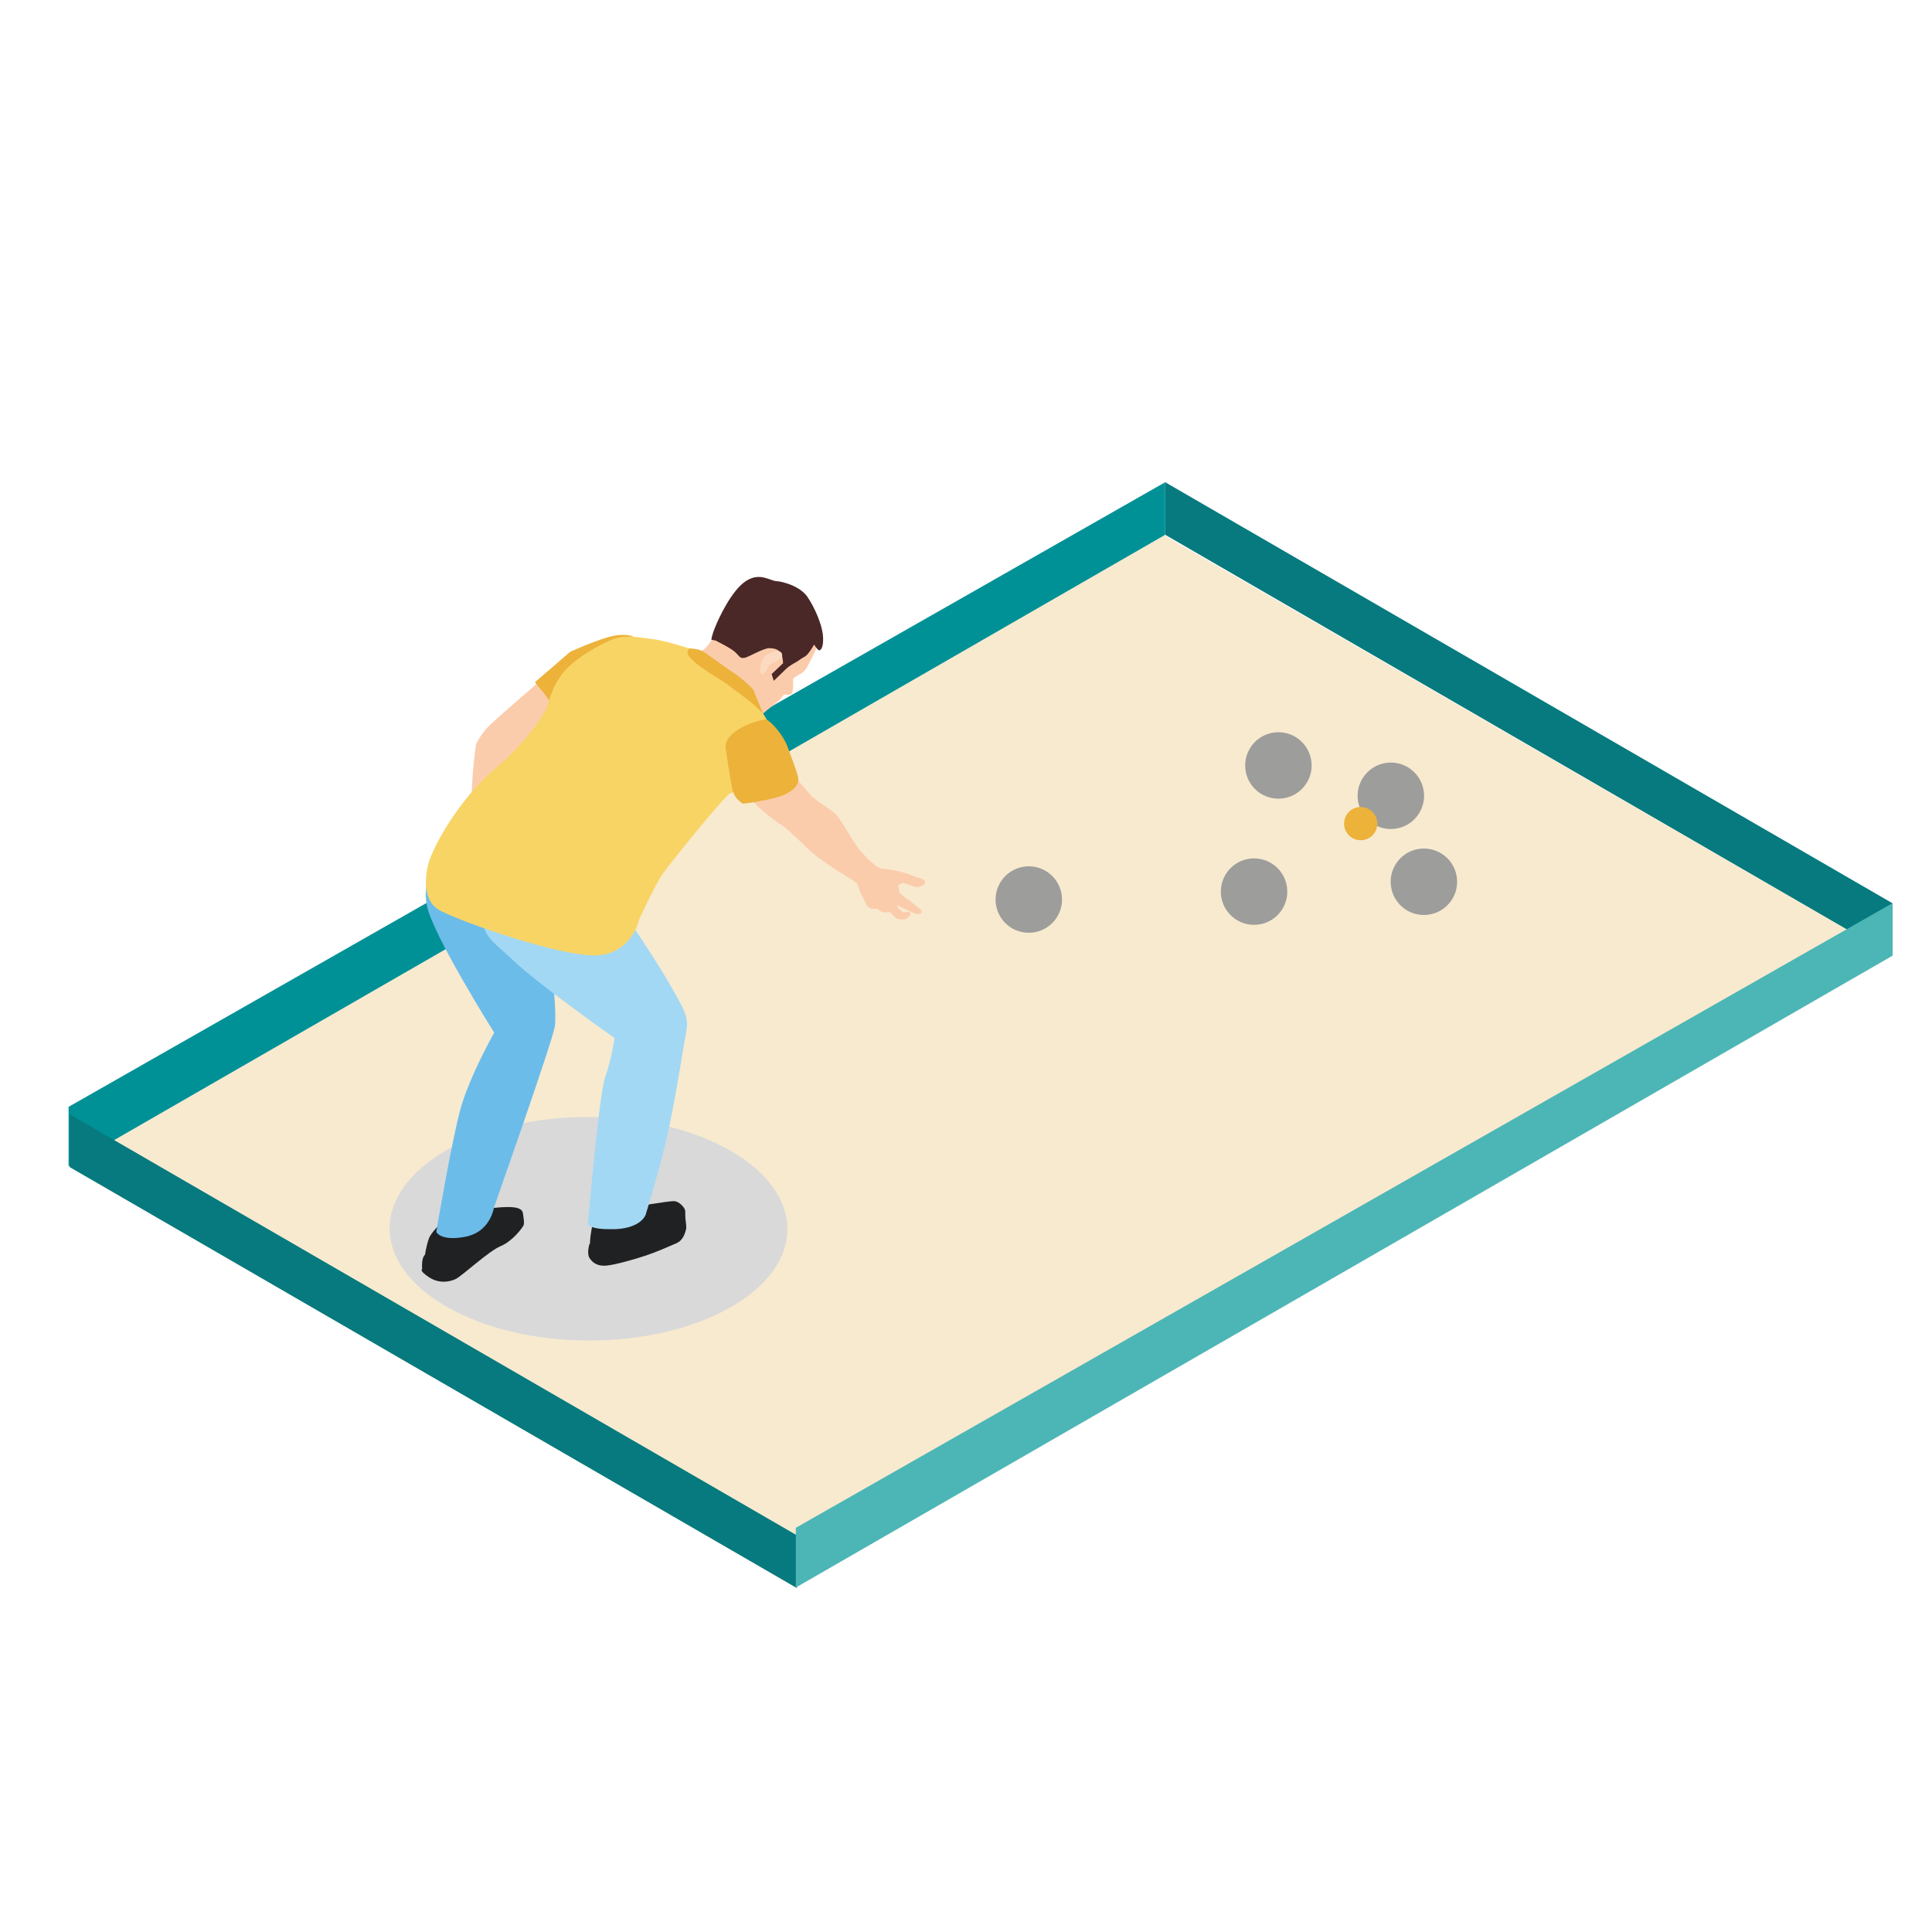 <?xml version="1.0" encoding="UTF-8"?>
<svg xmlns="http://www.w3.org/2000/svg" version="1.1" viewBox="0 0 1000 1000">
  <!-- Generator: Adobe Illustrator 29.1.0, SVG Export Plug-In . SVG Version: 2.1.0 Build 142)  -->
  <defs>
    <style>
      .st0 {
        fill: #4cb6b7;
      }

      .st1 {
        fill: #f8eacf;
      }

      .st2 {
        fill: #9d9d9c;
      }

      .st3 {
        fill: #fcdac2;
      }

      .st4 {
        fill: #009197;
      }

      .st5 {
        isolation: isolate;
      }

      .st6 {
        fill: #4a2827;
      }

      .st7 {
        fill: #f8d465;
      }

      .st8 {
        fill: #a3d8f4;
      }

      .st9 {
        fill: #202123;
      }

      .st10 {
        fill: #067a7e;
      }

      .st11 {
        fill: #fbccac;
      }

      .st12 {
        fill: #d9d9d9;
        mix-blend-mode: multiply;
      }

      .st13 {
        fill: #ecb23a;
      }

      .st14 {
        fill: #6cbcea;
      }
    </style>
  </defs>
  <g class="st5">
    <g id="Calque_1">
      <g>
        <polygon class="st1" points="601.9 276.7 35.5 603.7 411.9 821.7 979.5 494.7 601.9 276.7"/>
        <polygon class="st4" points="35.5 603.7 35.5 572.9 603.1 249.6 603.1 276.8 35.5 603.7"/>
        <polygon class="st10" points="979.5 467.5 603.1 249.6 603.1 276.8 979.5 494.7 979.5 467.5"/>
        <polygon class="st10" points="412.5 794.7 36.1 576.8 36.1 604.1 412.5 822 412.5 794.7"/>
        <polygon class="st0" points="411.9 821.7 411.9 790.8 979.5 467.5 979.5 494.7 411.9 821.7"/>
        <path class="st12" d="M377.2,595.1c40.3,22.6,40.5,59.2.5,81.8-40.1,22.6-105.3,22.6-145.6,0-40.4-22.6-40.6-59.2-.5-81.8,40.1-22.6,105.3-22.6,145.6,0Z"/>
        <g>
          <g>
            <path class="st9" d="M270.7,628.5s.9,4.5.3,5.7c-.6,1.3-5.6,8.2-11.9,10.8-6.2,2.6-19.9,15.4-23.2,17s-8.8,2.5-14-1c-5.2-3.5-3.4-4.1-3.4-4.1,0,0-.5-5.5,1.3-7.3,1.8-1.8,34.1-11.7,34.1-11.7l16.8-9.5Z"/>
            <path class="st9" d="M354.6,629.7s.9,5.4.5,6.6c-.4,1.2-1.1,5.6-5.2,7.3-4,1.7-10,4.4-15.7,6.3-5.7,1.9-16.2,4.9-20.6,5.2-4.4.3-6.9-1.5-8.5-4-1.5-2.5,0-7.2,0-7.2l49.3-14.3Z"/>
            <path class="st11" d="M377.9,365.7h0s0,0,0,0c4.7,3.4,9.9,5.6,15.2,5.4,0,0,1.9-1.9,4-3.6,2.1-1.7,6.2-4.7,7-5.9.8-1.2,1.8-2.2,1.8-2.2,0,0,2.7.6,3.8-.2,1.1-.8.8-7.9.8-7.9,0,0,2.5-2.1,3.7-2.4,1.2-.4,2.9-2.5,2.9-2.5,0,0,4.9-8.6,5.3-10.8.3-1.4.4-3.8.2-5.7,0-1.2-.3-2.1-.7-2.6-.9-1.2-33.6-12.4-37.5-11.8-3.9.6-13.5,9.8-14.9,13.5-1.4,3.7-5.6,8.5-9.8,10-3,1.1,5.9,17.9,18.2,26.7Z"/>
            <path class="st6" d="M371,331.9s0,0,.2.1c1.3.6,8.3,4.1,10.1,6.3,2,2.4,2.5,2.4,4.1,2.2,1.6-.2,9.8-5,12.6-5,2.9,0,4.9.6,6.1,2.5,1.2,2,1.2,5.3,1.2,5.3l-5.9,5.6,1.1,3.5s5.5-5.3,6.6-6.4c1.1-1.1,4-2.8,5-3.3,1-.5,2.5-1.9,4.4-2.8,1.9-.9,4.9-6.3,4.9-6.3,0,0,1.8,3.2,2.8,3,1-.2,2.3-2.6,1.7-8.2-.6-5.5-4.3-14.1-8-19.5-3.7-5.4-12.5-7.9-16-8.1s-8.6-4.8-15.9,0c-7.3,4.8-13.8,18.8-15.8,23.7-2,4.9-2,6.6-2,6.6l2.7.6Z"/>
            <path class="st3" d="M393.6,346.8s-.6,1.8.9,2.1c1.5.2,3.6-4.8,3.6-4.8,0,0,4.2-1.9,5.8-3,1.5-1.1,1.2-3.6-.6-4-1.8-.3-5.1.7-7.4,2.7-2.3,2.1-2.3,7-2.3,7Z"/>
            <path class="st11" d="M245.3,420.1c1.7.8,28-20.2,28-20.2,0,0,33.5-33.6,25.1-40-1.6-1.2-3.3-2.3-4.9-3.2-7-3.7-13.6-4.6-13.6-4.6,0,0-20,17.2-25.6,22.5-5.6,5.3-7.3,9.6-7.8,10.3,0,0-.1.4-.2,1-.6,3.3-1.6,13.7-1.8,17.6-.3,4.6-.9,15.9.9,16.7Z"/>
            <path class="st13" d="M276.9,353.1s0,.1.2.3c.6.8,2.5,3,5,6.1,3.2,3.9,4.3,8.4,4.3,8.4,0,0,40.8-16.8,41.2-20.4.4-3.5,0-18.1,0-18.1,0,0-4.7-2.2-13.9.7-9.2,2.9-18.6,7.3-18.6,7.3l-18.1,15.6Z"/>
            <path class="st9" d="M244.7,627.9s3.8-1.9,10.2-2.6c6.3-.7,13.1-1.1,15.1,1.2,1.9,2.4-.2,5.5-3.6,9-3.3,3.6-18.9,12.1-23.4,16.4-4.5,4.3-8.4,8.6-15.9,7.5-7.6-1.1-7.3-8.7-7.3-8.7,0,0,.7-5.8,2.3-9.9,1.6-4.1,11.9-13.4,11.9-13.4l10.7.4Z"/>
            <path class="st14" d="M225.9,637.8s2.4,4.8,15.2,2.3c1-.2,2-.5,2.8-.8,10.3-3.6,11.8-14.4,11.8-14.4,0,0,30.5-86.4,31.5-93.8,1-7.4-1.5-28.4-1.5-28.4,0,0-4.1-22.5-14.8-40.9-9-15.4-22.6-28-42.3-22.1,0,0-10.9,13.6-7.6,29.2,3.3,15.6,34.8,65.6,34.8,65.6,0,0-12.5,22.1-17.3,38.9-4.7,16.8-12.7,64.3-12.7,64.3Z"/>
            <path class="st9" d="M326.1,625s20-3.4,22.7-3.3c2.7,0,5.5,3.3,5.8,4.7.3,1.4.1,11-2.2,12.3-2.3,1.3-7,5.1-15.1,7.1-8.2,2.1-13.7,3.7-17.7,5-3.9,1.3-9.3,1.7-12.8-1.4-3.5-3.1.5-18.1.5-18.1,0,0,11.2-11,18.9-6.4Z"/>
            <path class="st8" d="M249.6,477.6c2.9,9,4.7,8.9,17.6,20.9,12.9,12,50.9,38.8,50.9,38.8,0,0-1.5,10.6-4.9,20.3-3.3,9.7-8.9,76.1-8.9,76.1,0,0,1,2.6,11.2,2.5,1,0,2.1,0,3.3,0,13.3-.7,15.4-7.5,15.4-7.5,0,0,5.7-18.2,10.3-37.1,4.6-18.9,9.3-50.4,10.7-57.8,1.5-7.3-1.1-11.4-9.3-25.7-8.3-14.3-28.1-43.3-28.1-43.3l-59.5-26.5s-5.9,15.4-8.3,27.6c-1,4.9-1.3,9.3-.5,11.9Z"/>
            <path class="st7" d="M227.9,471.4c12.6,6.4,62.1,23.7,80.7,23.1,3.9-.1,7.1-1,9.8-2.4,10.1-5,12.4-16.1,12.4-16.1,0,0,7.9-17.3,11.8-23.1,3.9-5.8,32.9-41.5,35.4-42.3,2.4-.8,9-2.9,9-2.9,0,0,12.8-2.3,16.8-10.7,1.6-3.3,1.8-7.6-.8-13-9.1-19.2-18.8-29.2-18.8-29.2,0,0-24.2-17.7-26.3-18.6l-2.2-.9s-12-3.9-18.5-4.6c-6.5-.7-12.9-2.3-19.5,0-6.5,2.3-20.9,10.4-26.6,18-5.8,7.5-6.8,14.2-8.3,18-1.6,3.8-10.8,17.8-26.3,30.9-15.5,13.1-29.3,34.1-34.3,47.9,0,0-6.7,19.7,6,26Z"/>
            <path class="st13" d="M356.7,335.6s3.7.1,6,1c2.3.9,12,8.4,16.5,11.3,4.5,2.9,10.2,8.1,10.8,9.3.6,1.3,4.9,12.1,4.9,12.1,0,0-4.9-4.8-5.6-5.3-.6-.6-10-7.7-13.3-10.1-3.2-2.4-17.1-9.9-20-15.2-.5-1,.6-3.1.6-3.1Z"/>
            <path class="st11" d="M387.7,412.5c5.4,7,16.2,14.3,17.9,15.3,1.7,1,5.9,5.1,12.8,11.8,6.9,6.7,23.7,16.2,24.7,17.2,1,1,2.2,5.4,2.9,6.5.7,1.1,2.3,5.4,3.7,6.4,1.4,1,4.4.7,4.4.7,0,0,2.3,1.9,3.6,1.9,1.3,0,3-.3,3-.3,0,0,2.7,3.2,3.6,3.6.9.4,4.1.3,4.1.3,0,0,2.9-1.8,2.9-2.6,0-.5,0-.7-.2-.9-.1-.2-.4-.3-.8-.4-.9-.3-2.4.4-2.4.4l-2.8-2-.9-1.9,6.5,3.1s3.9,2,5.4,1.4c1.6-.6.9-1.4.7-1.9-.2-.5-4.3-3.5-4.6-3.8-.3-.3-5.5-4-6.2-4.8-.7-.9-1-4.2-1-4.2,0,0,1.2-1.2,2.5-1.2,1.3,0,4.6,1.8,7,2,1.3.1,2.4-.3,3.2-.9.7-.5,1.1-1.2,1.1-1.9,0-1.4-4.7-2.4-4.7-2.4,0,0-5.8-2.3-8.4-2.8-2.7-.5-5.9-1.3-9.2-1.5-3.4-.3-10.2-8-12.5-10.9-2.3-3-8.1-13.3-10.8-16.6-2.7-3.3-10.4-6.9-13.7-10.7-2-2.3-4.6-5.3-6.4-7.4-1.2-1.3-1.9-2.2-1.9-2.2l-24.1-.8s-4.8,4.7.6,11.6Z"/>
            <path class="st13" d="M375.5,386.4s2.7,19.7,4,23.6c1.3,3.9,5,6,5,6,0,0,16.7-2,22.4-5.1,5.7-3,6.4-5.7,6.3-7.8-.1-2.1-3.4-10.6-5.6-16.7-2.3-6.1-8.5-13-10.7-13.8-2.2-.9-21.4,4.8-21.3,13.9Z"/>
          </g>
          <circle class="st2" cx="532.5" cy="465.6" r="17.2"/>
          <circle class="st2" cx="737" cy="456.4" r="17.2"/>
          <circle class="st2" cx="719.9" cy="411.9" r="17.2"/>
          <circle class="st2" cx="649.1" cy="461.5" r="17.2"/>
          <circle class="st2" cx="661.7" cy="396.2" r="17.2"/>
          <circle class="st13" cx="704.3" cy="426.3" r="8.6"/>
        </g>
      </g>
    </g>
  </g>
</svg>